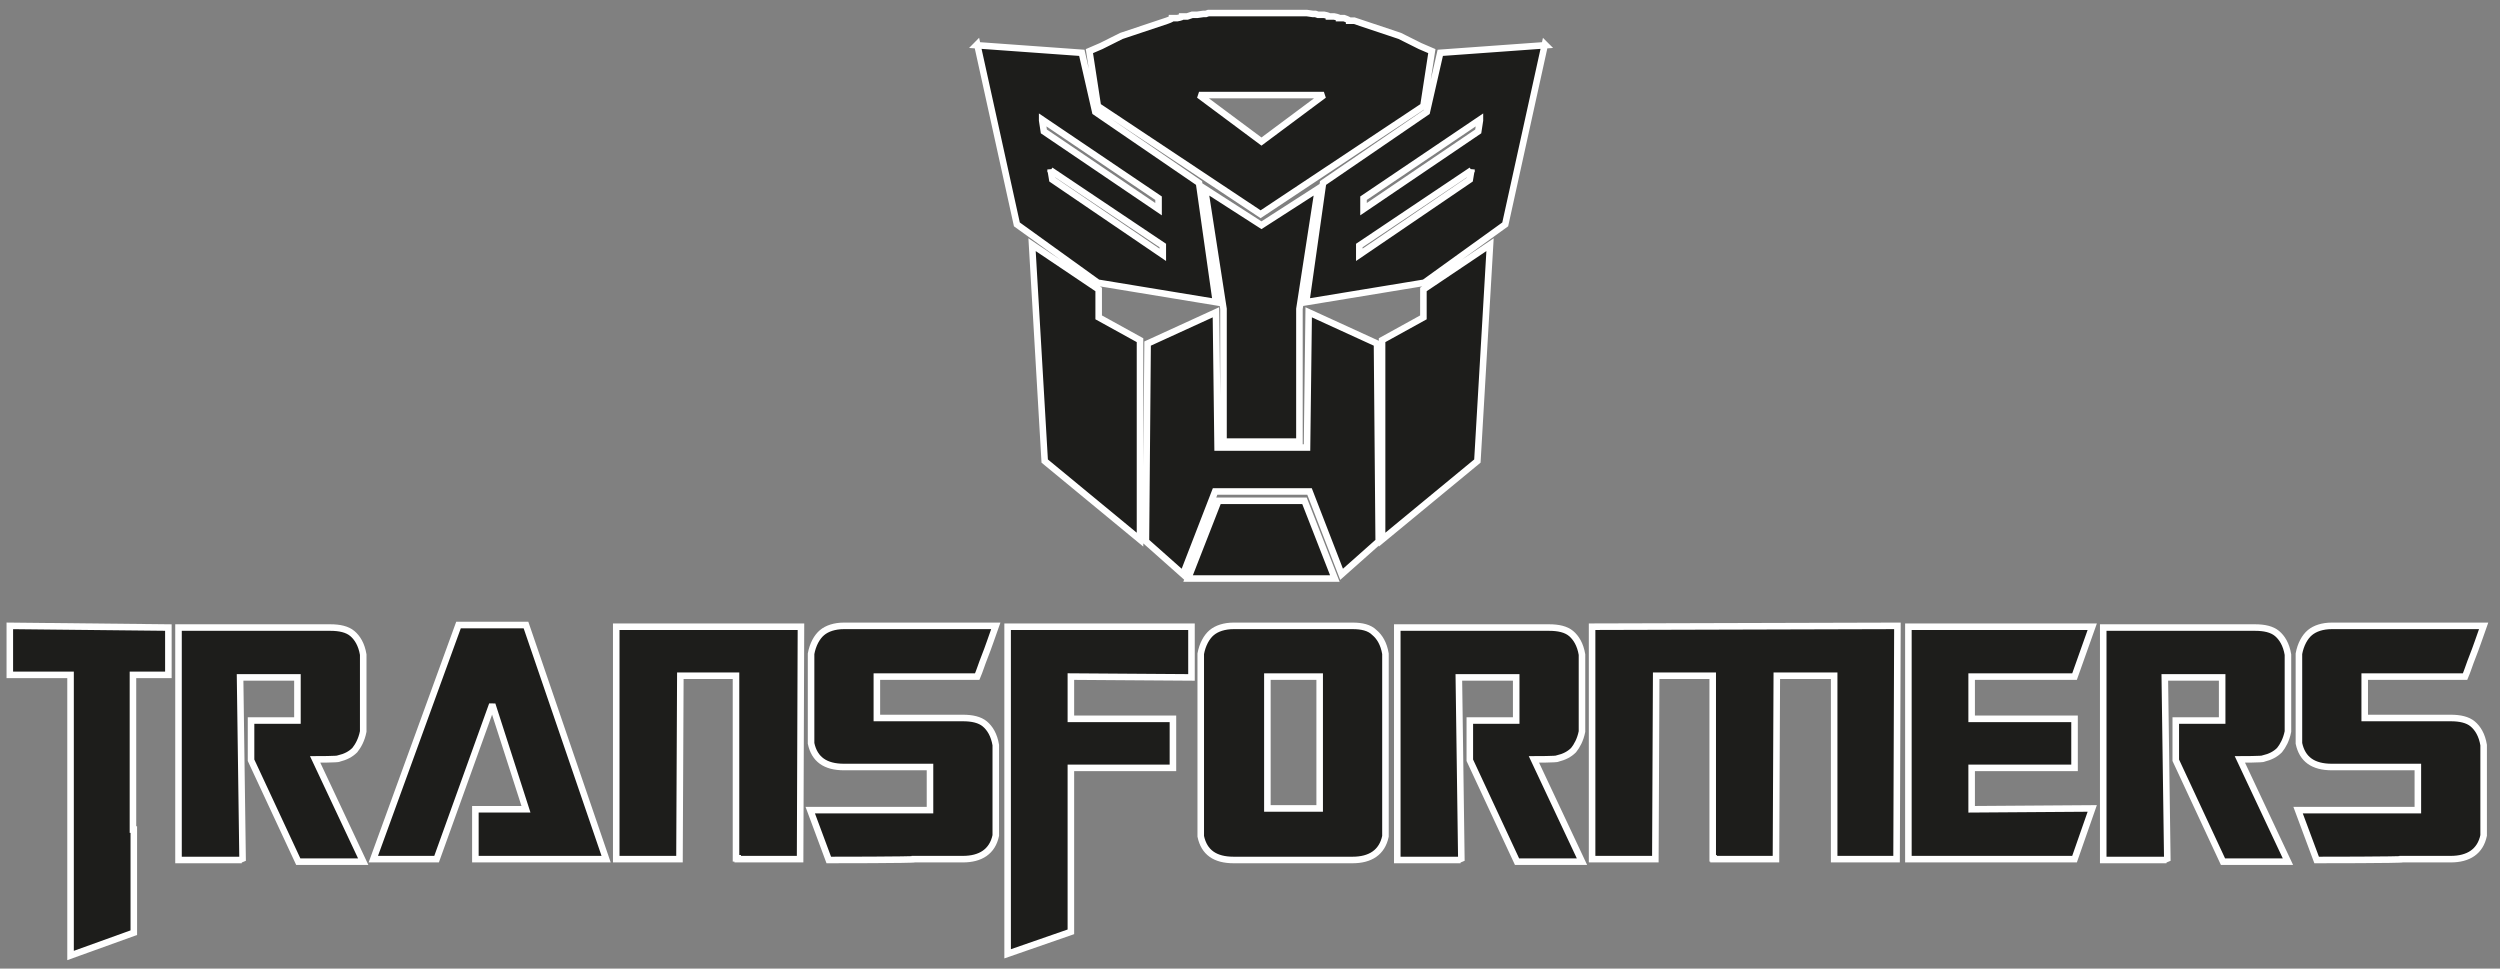 <svg xmlns="http://www.w3.org/2000/svg" fill="none" viewBox="0 0 191 74" height="74" width="191">
<rect x="0" y="0" width="191" height="74" fill="#808080" stroke="none"/>
<path fill="#1D1D1B" d="M10.223 63.379V71.257L5.39 73V51.561H0.75V47.816L12.864 47.945V51.561H10.158V63.379H10.223Z"></path>
<path fill="#1D1D1B" d="M18.471 65.703H13.638V47.945H25.237C25.946 47.945 26.526 48.074 26.912 48.397C27.299 48.72 27.621 49.237 27.75 50.012V55.888C27.621 56.534 27.363 56.986 27.106 57.309C26.783 57.631 26.397 57.825 25.881 57.954C25.881 58.019 24.077 58.019 24.077 58.019L27.75 65.832H22.788L19.18 58.083V55.048H22.724V51.755H18.342L18.535 65.768L18.471 65.703Z"></path>
<path fill="#1D1D1B" d="M28.522 65.638L35.03 47.752H40.185L46.307 65.638H36.319V61.829H40.185L37.608 53.822L33.355 65.638H28.522Z"></path>
<path fill="#1D1D1B" d="M61.128 65.638H56.36V65.574H56.231V51.626H51.978L51.913 65.638H47.081V47.881H61.193L61.128 65.638Z"></path>
<path fill="#1D1D1B" d="M71.052 61.893V58.6H64.479C63.062 58.6 62.224 58.019 61.966 56.792C61.966 56.469 61.966 56.146 61.966 55.823C61.966 55.501 61.966 55.178 61.966 54.855V49.947C62.095 49.237 62.417 48.656 62.804 48.333C63.19 48.01 63.77 47.816 64.479 47.816H76.078C75.756 48.72 75.498 49.495 75.24 50.141C74.983 50.787 74.854 51.239 74.66 51.691H66.992V54.855H73.565C74.274 54.855 74.854 54.984 75.24 55.307C75.627 55.63 75.949 56.146 76.078 56.921C76.078 56.921 76.078 56.986 76.078 57.05C76.078 57.05 76.078 57.115 76.078 57.179V63.831C75.82 65.057 74.918 65.639 73.565 65.639H69.892C69.892 65.703 63.319 65.703 63.319 65.703L61.902 61.893H71.052Z"></path>
<path fill="#1D1D1B" d="M76.982 47.881H91.029V51.755L81.815 51.691V54.919H89.612V58.664H81.815V71.192L76.982 72.871V47.881Z"></path>
<path fill="#1D1D1B" d="M94.25 65.703C92.833 65.703 91.995 65.122 91.737 63.895C91.737 61.377 91.737 59.052 91.737 56.727C91.737 54.403 91.737 52.207 91.737 49.947C91.866 49.237 92.188 48.656 92.575 48.333C92.962 48.01 93.542 47.816 94.25 47.816H103.336C104.045 47.816 104.625 47.945 105.012 48.333C105.398 48.656 105.721 49.172 105.849 49.947C105.849 52.207 105.849 54.467 105.849 56.727C105.849 58.987 105.849 61.377 105.849 63.895C105.592 65.122 104.69 65.703 103.336 65.703H94.25ZM96.828 61.764H100.823V51.691H96.828V61.764Z"></path>
<path fill="#1D1D1B" d="M111.585 65.703H106.752V47.945H118.351C119.06 47.945 119.64 48.074 120.027 48.397C120.413 48.72 120.735 49.237 120.864 50.012V55.888C120.735 56.534 120.478 56.986 120.22 57.309C119.898 57.631 119.511 57.825 118.996 57.954C118.996 58.019 117.191 58.019 117.191 58.019L120.864 65.832H115.902L112.294 58.083V55.048H115.838V51.755H111.456L111.649 65.768L111.585 65.703Z"></path>
<path fill="#1D1D1B" d="M135.684 65.639H130.915V65.574H130.851V51.626H126.533L126.469 65.639H121.636V47.881L144.898 47.816H144.963V47.881L144.898 65.639H140.13V51.626H135.748L135.684 65.639Z"></path>
<path fill="#1D1D1B" d="M145.801 47.881H159.848L158.495 51.691H150.634V54.919H158.495V58.664H150.634V61.829L159.848 61.764L158.495 65.638H145.801V47.881Z"></path>
<path fill="#1D1D1B" d="M165.52 65.703H160.687V47.945H172.286C172.995 47.945 173.575 48.074 173.961 48.397C174.348 48.72 174.67 49.237 174.799 50.012V55.888C174.67 56.534 174.413 56.986 174.155 57.309C173.833 57.631 173.446 57.825 172.93 57.954C172.93 58.019 171.126 58.019 171.126 58.019L174.799 65.832H169.837L166.229 58.083V55.048H169.773V51.755H165.391L165.584 65.768L165.52 65.703Z"></path>
<path fill="#1D1D1B" d="M184.724 61.893V58.6H178.151C176.733 58.6 175.896 58.019 175.638 56.792C175.638 56.469 175.638 56.146 175.638 55.823C175.638 55.501 175.638 55.178 175.638 54.855V49.947C175.767 49.237 176.089 48.656 176.476 48.333C176.862 48.01 177.442 47.816 178.151 47.816H189.75C189.428 48.72 189.17 49.495 188.912 50.141C188.655 50.787 188.526 51.239 188.332 51.691H180.664V54.855H187.237C187.946 54.855 188.526 54.984 188.912 55.307C189.299 55.63 189.621 56.146 189.75 56.921C189.75 56.921 189.75 56.986 189.75 57.05C189.75 57.05 189.75 57.115 189.75 57.179V63.831C189.492 65.057 188.59 65.639 187.237 65.639H183.564C183.564 65.703 176.991 65.703 176.991 65.703L175.573 61.893H184.724Z"></path>
<path fill="#1D1D1B" d="M108.748 22.116V24.247L105.591 25.99V41.23L112.872 35.224L113.839 18.693L108.748 22.116ZM83.939 22.116V24.247L87.097 25.99V41.23L79.815 35.224L78.849 18.693L83.939 22.116ZM93.09 38.259L90.77 44.2H101.982L99.662 38.259H93.09ZM93.025 34.191L92.896 23.859L87.677 26.248L87.548 41.359L90.383 43.877L92.832 37.549H100.049L102.498 43.877L105.333 41.359L105.204 26.248L99.984 23.859L99.856 34.191H93.025ZM96.376 17.208L92.058 14.431L93.476 23.601V33.739H99.276V23.601L100.693 14.431L96.376 17.208ZM96.376 10.815L91.607 7.264H101.144L96.376 10.815ZM96.376 1H92.316L92.123 1.065H91.93L91.479 1.129H91.092L90.705 1.258H90.319C90.319 1.323 89.932 1.387 89.932 1.387H89.545C89.545 1.452 89.159 1.581 89.159 1.581L85.679 2.744L84.132 3.518L83.23 3.906L83.875 8.103L96.311 16.369L108.748 8.103L109.393 3.906L108.49 3.518L106.944 2.744L103.464 1.581H103.078C103.078 1.517 102.691 1.387 102.691 1.387H102.304C102.304 1.323 101.918 1.258 101.918 1.258H101.531C101.531 1.194 101.144 1.129 101.144 1.129H100.693L100.5 1.065H100.307L99.856 1H96.183H96.376ZM79.622 9.201L79.751 10.04L88.514 15.981V15.142L79.622 9.136V9.201ZM80.266 12.946L80.395 13.721L88.837 19.468V18.758L80.266 13.011V12.946ZM74.596 3.454L82.65 4.035L83.681 8.555L91.607 13.979L92.896 23.084L83.875 21.599L77.689 17.143L74.66 3.389L74.596 3.454ZM113.066 9.201L112.937 10.04L104.173 15.981V15.142L113.066 9.136V9.201ZM112.421 12.946L112.292 13.721L103.851 19.468V18.758L112.421 13.011V12.946ZM118.092 3.454L110.037 4.035L109.006 8.555L101.08 13.979L99.791 23.084L108.813 21.599L114.999 17.143L118.027 3.389L118.092 3.454Z" clip-rule="evenodd" fill-rule="evenodd"></path>
<path stroke-miterlimit="2.6" stroke-width="0.5" stroke="white" d="M10.223 63.379V71.257L5.39 73V51.561H0.75V47.816L12.864 47.945V51.561H10.158V63.379H10.223Z"></path>
<path stroke-miterlimit="2.6" stroke-width="0.5" stroke="white" d="M18.471 65.703H13.638V47.945H25.237C25.946 47.945 26.526 48.074 26.912 48.397C27.299 48.72 27.621 49.237 27.75 50.012V55.888C27.621 56.534 27.363 56.986 27.106 57.309C26.783 57.631 26.397 57.825 25.881 57.954C25.881 58.019 24.077 58.019 24.077 58.019L27.75 65.832H22.788L19.18 58.083V55.048H22.724V51.755H18.342L18.535 65.768L18.471 65.703Z"></path>
<path stroke-miterlimit="2.6" stroke-width="0.5" stroke="white" d="M28.522 65.638L35.03 47.752H40.185L46.307 65.638H36.319V61.829H40.185L37.608 53.822L33.355 65.638H28.522Z"></path>
<path stroke-miterlimit="2.6" stroke-width="0.5" stroke="white" d="M61.128 65.638H56.36V65.574H56.231V51.626H51.978L51.913 65.638H47.081V47.881H61.193L61.128 65.638Z"></path>
<path stroke-miterlimit="2.6" stroke-width="0.5" stroke="white" d="M71.052 61.893V58.6H64.479C63.062 58.6 62.224 58.019 61.966 56.792C61.966 56.469 61.966 56.146 61.966 55.823C61.966 55.501 61.966 55.178 61.966 54.855V49.947C62.095 49.237 62.417 48.656 62.804 48.333C63.19 48.01 63.77 47.816 64.479 47.816H76.078C75.756 48.72 75.498 49.495 75.24 50.141C74.983 50.787 74.854 51.239 74.66 51.691H66.992V54.855H73.565C74.274 54.855 74.854 54.984 75.24 55.307C75.627 55.63 75.949 56.146 76.078 56.921C76.078 56.921 76.078 56.986 76.078 57.05C76.078 57.05 76.078 57.115 76.078 57.179V63.831C75.82 65.057 74.918 65.639 73.565 65.639H69.892C69.892 65.703 63.319 65.703 63.319 65.703L61.902 61.893H71.052Z"></path>
<path stroke-miterlimit="2.6" stroke-width="0.5" stroke="white" d="M76.982 47.881H91.029V51.755L81.815 51.691V54.919H89.612V58.664H81.815V71.192L76.982 72.871V47.881Z"></path>
<path stroke-miterlimit="2.6" stroke-width="0.5" stroke="white" d="M94.25 65.703C92.833 65.703 91.995 65.122 91.737 63.895C91.737 61.377 91.737 59.052 91.737 56.727C91.737 54.403 91.737 52.207 91.737 49.947C91.866 49.237 92.188 48.656 92.575 48.333C92.962 48.01 93.542 47.816 94.25 47.816H103.336C104.045 47.816 104.625 47.945 105.012 48.333C105.398 48.656 105.721 49.172 105.849 49.947C105.849 52.207 105.849 54.467 105.849 56.727C105.849 58.987 105.849 61.377 105.849 63.895C105.592 65.122 104.69 65.703 103.336 65.703H94.25ZM96.828 61.764H100.823V51.691H96.828V61.764Z"></path>
<path stroke-miterlimit="2.6" stroke-width="0.5" stroke="white" d="M111.585 65.703H106.752V47.945H118.351C119.06 47.945 119.64 48.074 120.027 48.397C120.413 48.72 120.735 49.237 120.864 50.012V55.888C120.735 56.534 120.478 56.986 120.22 57.309C119.898 57.631 119.511 57.825 118.996 57.954C118.996 58.019 117.191 58.019 117.191 58.019L120.864 65.832H115.902L112.294 58.083V55.048H115.838V51.755H111.456L111.649 65.768L111.585 65.703Z"></path>
<path stroke-miterlimit="2.6" stroke-width="0.5" stroke="white" d="M135.684 65.639H130.915V65.574H130.851V51.626H126.533L126.469 65.639H121.636V47.881L144.898 47.816H144.963V47.881L144.898 65.639H140.13V51.626H135.748L135.684 65.639Z"></path>
<path stroke-miterlimit="2.6" stroke-width="0.5" stroke="white" d="M145.801 47.881H159.848L158.495 51.691H150.634V54.919H158.495V58.664H150.634V61.829L159.848 61.764L158.495 65.638H145.801V47.881Z"></path>
<path stroke-miterlimit="2.6" stroke-width="0.5" stroke="white" d="M165.52 65.703H160.687V47.945H172.286C172.995 47.945 173.575 48.074 173.961 48.397C174.348 48.72 174.67 49.237 174.799 50.012V55.888C174.67 56.534 174.413 56.986 174.155 57.309C173.833 57.631 173.446 57.825 172.93 57.954C172.93 58.019 171.126 58.019 171.126 58.019L174.799 65.832H169.837L166.229 58.083V55.048H169.773V51.755H165.391L165.584 65.768L165.52 65.703Z"></path>
<path stroke-miterlimit="2.6" stroke-width="0.5" stroke="white" d="M184.724 61.893V58.6H178.151C176.733 58.6 175.896 58.019 175.638 56.792C175.638 56.469 175.638 56.146 175.638 55.823C175.638 55.501 175.638 55.178 175.638 54.855V49.947C175.767 49.237 176.089 48.656 176.476 48.333C176.862 48.01 177.442 47.816 178.151 47.816H189.75C189.428 48.72 189.17 49.495 188.912 50.141C188.655 50.787 188.526 51.239 188.332 51.691H180.664V54.855H187.237C187.946 54.855 188.526 54.984 188.912 55.307C189.299 55.63 189.621 56.146 189.75 56.921C189.75 56.921 189.75 56.986 189.75 57.05C189.75 57.05 189.75 57.115 189.75 57.179V63.831C189.492 65.057 188.59 65.639 187.237 65.639H183.564C183.564 65.703 176.991 65.703 176.991 65.703L175.573 61.893H184.724Z"></path>
<path stroke-miterlimit="2.6" stroke-width="0.5" stroke="white" d="M108.748 22.116V24.247L105.591 25.99V41.23L112.872 35.224L113.839 18.693L108.748 22.116ZM83.939 22.116V24.247L87.097 25.99V41.23L79.815 35.224L78.849 18.693L83.939 22.116ZM93.09 38.259L90.77 44.2H101.982L99.662 38.259H93.09ZM93.025 34.191L92.896 23.859L87.677 26.248L87.548 41.359L90.383 43.877L92.832 37.549H100.049L102.498 43.877L105.333 41.359L105.204 26.248L99.984 23.859L99.856 34.191H93.025ZM96.376 17.208L92.058 14.431L93.476 23.601V33.739H99.276V23.601L100.693 14.431L96.376 17.208ZM96.376 10.815L91.607 7.264H101.144L96.376 10.815ZM96.376 1H92.316L92.123 1.065H91.93L91.479 1.129H91.092L90.705 1.258H90.319C90.319 1.323 89.932 1.387 89.932 1.387H89.545C89.545 1.452 89.159 1.581 89.159 1.581L85.679 2.744L84.132 3.518L83.23 3.906L83.875 8.103L96.311 16.369L108.748 8.103L109.393 3.906L108.49 3.518L106.944 2.744L103.464 1.581H103.078C103.078 1.517 102.691 1.387 102.691 1.387H102.304C102.304 1.323 101.918 1.258 101.918 1.258H101.531C101.531 1.194 101.144 1.129 101.144 1.129H100.693L100.5 1.065H100.307L99.856 1H96.183H96.376ZM79.622 9.201L79.751 10.04L88.514 15.981V15.142L79.622 9.136V9.201ZM80.266 12.946L80.395 13.721L88.837 19.468V18.758L80.266 13.011V12.946ZM74.596 3.454L82.65 4.035L83.681 8.555L91.607 13.979L92.896 23.084L83.875 21.599L77.689 17.143L74.66 3.389L74.596 3.454ZM113.066 9.201L112.937 10.04L104.173 15.981V15.142L113.066 9.136V9.201ZM112.421 12.946L112.292 13.721L103.851 19.468V18.758L112.421 13.011V12.946ZM118.092 3.454L110.037 4.035L109.006 8.555L101.08 13.979L99.791 23.084L108.813 21.599L114.999 17.143L118.027 3.389L118.092 3.454Z" clip-rule="evenodd" fill-rule="evenodd"></path>
</svg>
